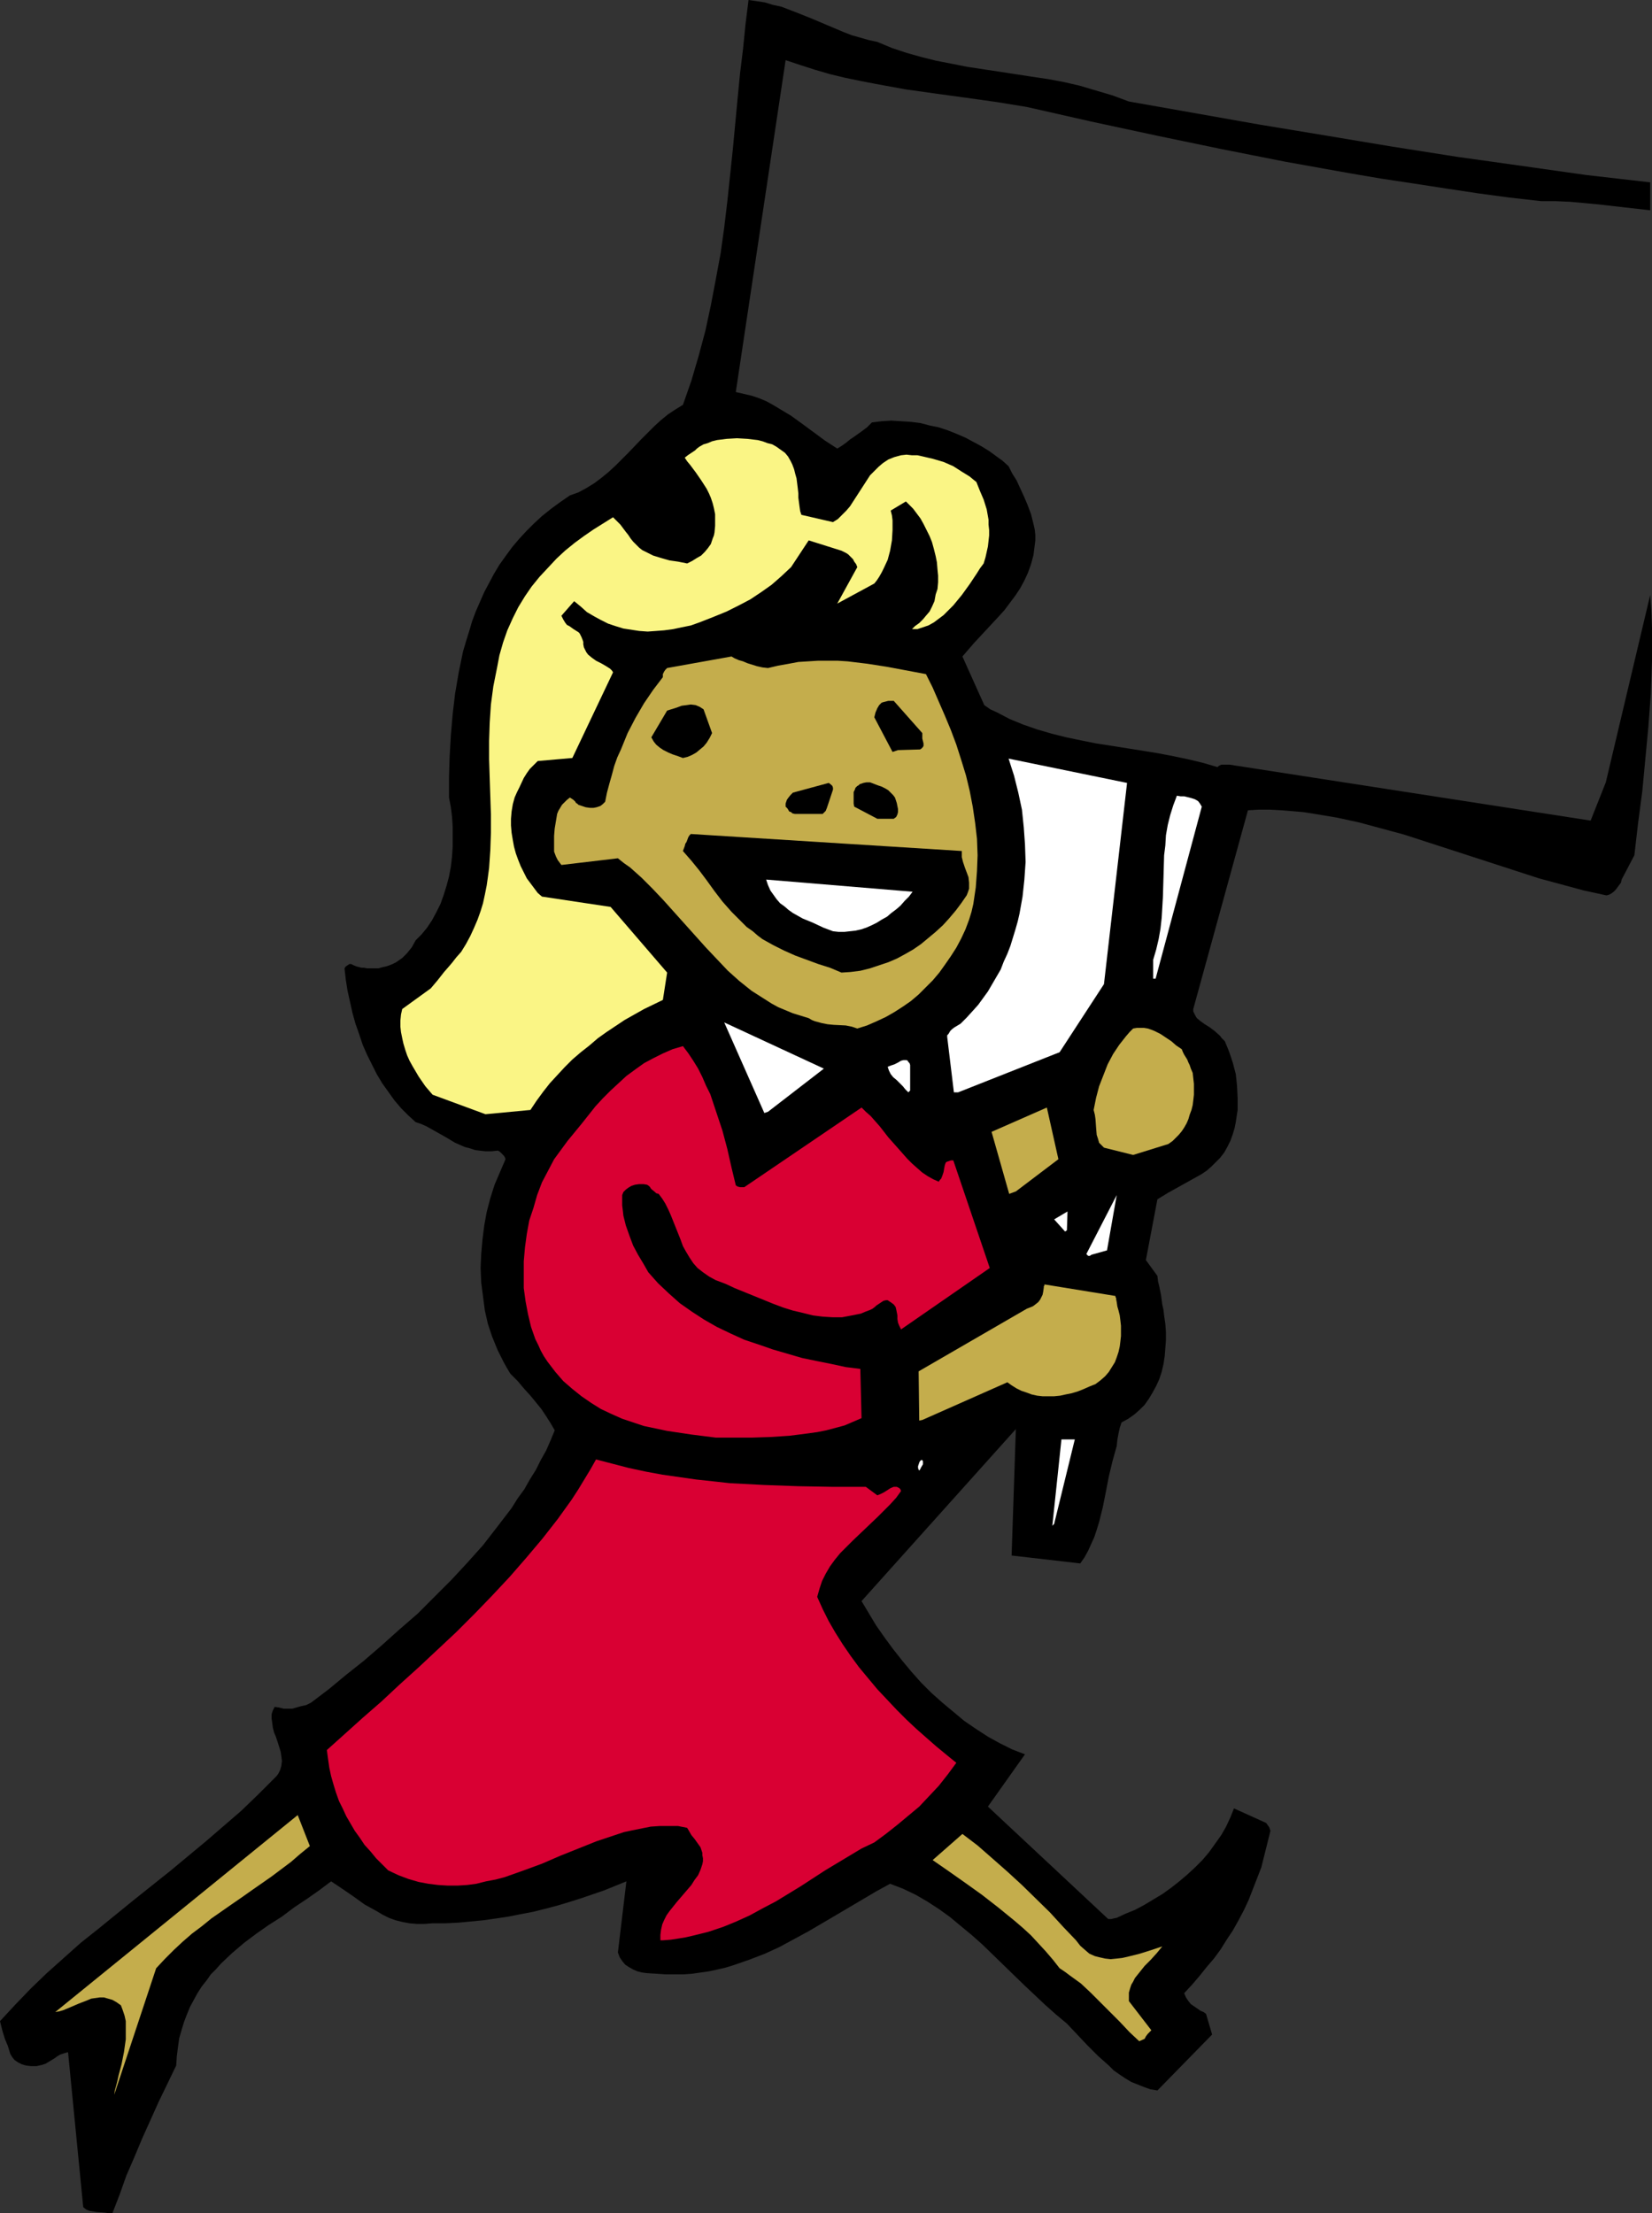 <?xml version="1.0" encoding="UTF-8" standalone="no"?>
<svg
   version="1.0"
   width="116.227mm"
   height="155.668mm"
   id="svg24"
   sodipodi:docname="Woman Holding Sign.wmf"
   xmlns:inkscape="http://www.inkscape.org/namespaces/inkscape"
   xmlns:sodipodi="http://sodipodi.sourceforge.net/DTD/sodipodi-0.dtd"
   xmlns="http://www.w3.org/2000/svg"
   xmlns:svg="http://www.w3.org/2000/svg">
  <rect width="100%" height="100%" fill="#333333" stroke="none"/>
  <sodipodi:namedview
     id="namedview24"
     pagecolor="#ffffff"
     bordercolor="#000000"
     borderopacity="0.25"
     inkscape:showpageshadow="2"
     inkscape:pageopacity="0.0"
     inkscape:pagecheckerboard="0"
     inkscape:deskcolor="#d1d1d1"
     inkscape:document-units="mm" />
  <defs
     id="defs1">
    <pattern
       id="WMFhbasepattern"
       patternUnits="userSpaceOnUse"
       width="6"
       height="6"
       x="0"
       y="0" />
  </defs>
  <path
     style="fill:#000000;fill-opacity:1;fill-rule:evenodd;stroke:none"
     d="m 29.889,588.353 1.939,-5.009 1.777,-5.009 2.1,-4.848 2.1,-5.009 4.362,-9.695 4.685,-9.695 0.162,-2.424 0.323,-2.585 0.323,-2.262 0.646,-2.262 0.646,-2.101 0.808,-2.101 0.808,-1.939 0.969,-1.778 0.969,-1.778 1.131,-1.778 1.292,-1.616 1.131,-1.616 1.454,-1.454 1.292,-1.454 2.908,-2.747 3.231,-2.747 3.231,-2.424 3.231,-2.262 3.554,-2.262 3.231,-2.424 3.393,-2.262 3.231,-2.262 3.231,-2.424 2.908,1.939 3.07,2.101 2.908,2.101 3.231,1.778 1.616,0.97 1.616,0.808 1.777,0.646 1.939,0.485 1.777,0.323 1.939,0.162 h 2.1 l 2.1,-0.162 h 3.393 l 3.393,-0.162 3.393,-0.323 3.393,-0.323 3.393,-0.485 3.231,-0.485 3.231,-0.646 3.393,-0.646 3.231,-0.808 3.07,-0.808 3.231,-0.97 3.07,-0.97 6.139,-2.101 5.978,-2.424 -2.262,18.906 0.485,1.293 0.646,0.97 0.808,0.97 0.969,0.646 1.131,0.646 1.131,0.485 1.292,0.323 1.292,0.162 2.585,0.162 2.423,0.162 h 2.262 2.423 l 2.262,-0.162 2.262,-0.323 2.262,-0.323 2.262,-0.485 2.1,-0.485 2.1,-0.646 4.201,-1.454 4.201,-1.616 3.877,-1.778 3.877,-2.101 3.877,-2.101 7.432,-4.363 7.109,-4.201 3.554,-2.101 3.554,-1.939 3.393,1.293 3.393,1.616 3.07,1.778 3.231,2.101 2.908,2.101 2.908,2.424 2.747,2.262 2.908,2.585 5.493,5.332 5.493,5.333 5.655,5.333 2.908,2.585 2.908,2.424 2.747,2.909 2.747,2.909 2.747,2.747 2.908,2.585 1.292,1.293 1.616,1.131 1.454,0.97 1.616,0.97 1.616,0.646 1.616,0.646 1.777,0.646 1.939,0.323 v 0 l 14.54,-14.866 -1.616,-5.494 -0.646,-0.485 -0.808,-0.323 -1.616,-1.131 -0.969,-0.646 -0.646,-0.808 -0.646,-0.97 -0.485,-1.131 2.1,-2.262 1.939,-2.262 1.939,-2.424 1.939,-2.262 1.777,-2.424 1.616,-2.585 1.616,-2.424 1.454,-2.585 1.454,-2.747 1.292,-2.747 1.131,-2.909 1.131,-2.909 1.131,-2.909 0.808,-3.232 0.808,-3.232 0.808,-3.232 -0.162,-0.485 -0.162,-0.485 -0.808,-1.131 -8.563,-3.878 -0.969,2.424 -1.131,2.424 -1.292,2.262 -1.616,2.262 -1.616,2.262 -1.777,2.101 -1.939,1.939 -2.1,1.939 -2.1,1.778 -2.262,1.778 -2.262,1.616 -2.423,1.454 -2.423,1.454 -2.423,1.293 -2.423,0.97 -2.423,1.131 -0.808,0.162 -0.646,0.162 h -0.485 -0.323 l -31.989,-29.894 9.855,-13.897 -3.393,-1.293 -3.231,-1.616 -3.231,-1.778 -3.231,-2.101 -3.07,-2.101 -2.908,-2.424 -2.908,-2.424 -2.908,-2.585 -2.747,-2.747 -2.585,-2.909 -2.423,-2.909 -2.423,-3.07 -2.262,-3.07 -2.262,-3.232 -1.939,-3.232 -1.939,-3.232 41.036,-45.73 -1.131,33.611 18.256,2.101 1.131,-1.616 0.969,-1.778 0.808,-1.778 0.808,-1.778 0.646,-1.939 0.646,-2.101 0.969,-3.878 0.808,-4.04 0.808,-4.201 0.969,-4.04 1.131,-4.04 0.162,-1.616 0.323,-1.778 0.323,-1.454 0.485,-1.454 1.777,-0.97 1.616,-1.131 1.454,-1.293 1.292,-1.293 1.131,-1.616 0.969,-1.616 0.969,-1.778 0.808,-1.778 0.646,-1.939 0.485,-2.101 0.323,-2.101 0.162,-2.101 0.162,-2.101 v -2.262 l -0.162,-2.101 -0.323,-2.262 -0.162,-1.454 -0.323,-1.454 -0.323,-2.424 -0.485,-2.424 -0.323,-1.293 -0.162,-1.454 -3.07,-4.201 3.07,-16.159 2.908,-1.778 5.816,-3.232 2.908,-1.616 1.454,-0.97 1.292,-1.131 1.131,-1.131 1.131,-1.131 1.131,-1.454 0.808,-1.454 0.808,-1.616 0.646,-1.778 0.485,-1.616 0.323,-1.616 0.485,-3.232 v -3.232 l -0.162,-3.232 -0.323,-3.07 -0.808,-3.07 -0.969,-2.909 -1.131,-2.747 -0.808,-0.808 -0.485,-0.646 -1.454,-1.293 -1.292,-0.97 -1.292,-0.808 -1.131,-0.808 -0.969,-0.808 -0.323,-0.485 -0.323,-0.646 -0.323,-0.646 v -0.646 l 14.54,-52.84 2.908,-0.162 h 2.908 l 3.07,0.162 5.816,0.485 3.07,0.485 5.816,0.97 5.978,1.293 5.978,1.616 5.978,1.616 5.978,1.939 11.956,3.878 11.956,3.878 5.978,1.939 5.978,1.616 5.978,1.616 5.978,1.293 0.646,-0.162 0.646,-0.323 0.646,-0.485 0.485,-0.485 0.485,-0.646 0.485,-0.646 0.485,-0.646 0.162,-0.808 3.393,-6.464 0.969,-8.403 1.131,-8.564 0.808,-8.564 0.808,-8.564 0.646,-8.726 0.323,-8.726 v -4.363 -4.525 l -0.162,-4.363 -0.323,-4.363 -11.794,49.77 -4.039,10.18 -95.967,-14.866 h -0.808 -1.454 l -0.323,0.162 -0.323,0.162 -0.323,0.323 -3.877,-1.131 -4.039,-0.97 -3.877,-0.808 -4.201,-0.808 -8.078,-1.293 -8.24,-1.293 -4.039,-0.808 -3.877,-0.808 -3.877,-0.97 -3.877,-1.131 -3.716,-1.293 -3.554,-1.454 -3.393,-1.778 -1.777,-0.808 -1.616,-1.131 v 0 l -5.816,-12.927 3.07,-3.555 6.462,-6.948 1.616,-1.778 1.454,-1.939 1.454,-1.939 1.292,-1.939 1.131,-2.101 0.969,-2.101 0.808,-2.262 0.646,-2.424 0.323,-2.585 0.162,-1.293 v -1.454 l -0.162,-1.454 -0.323,-1.454 -0.646,-2.585 -0.969,-2.585 -0.969,-2.262 -0.969,-2.101 -0.969,-2.101 -1.131,-1.778 -0.969,-1.939 -1.616,-1.454 -1.777,-1.293 -1.777,-1.293 -2.1,-1.293 -2.1,-1.131 -2.1,-1.131 -2.262,-0.97 -2.423,-0.97 -2.423,-0.808 -2.423,-0.485 -2.423,-0.646 -2.585,-0.323 -2.585,-0.162 -2.585,-0.162 -2.585,0.162 -2.585,0.323 -1.292,1.293 -1.292,0.97 -1.131,0.808 -1.131,0.808 -0.969,0.646 -0.969,0.808 -1.131,0.808 -1.292,0.808 -3.231,-2.101 -3.07,-2.262 -3.07,-2.262 -2.908,-2.101 -3.231,-1.939 -1.616,-0.97 -1.777,-0.97 -1.939,-0.808 -1.939,-0.646 -2.1,-0.485 -2.1,-0.485 13.248,-88.229 3.877,1.293 4.039,1.293 3.877,1.131 4.039,0.97 3.877,0.808 4.201,0.808 7.916,1.454 8.078,1.131 8.24,1.131 8.078,1.131 7.916,1.293 17.125,3.878 17.287,3.717 17.125,3.555 17.125,3.393 17.125,3.07 8.563,1.454 8.563,1.293 8.401,1.293 8.563,1.293 8.401,1.131 8.563,0.97 h 3.877 l 3.716,0.162 3.554,0.323 3.554,0.323 7.109,0.808 7.109,0.808 v -7.433 l -16.964,-1.939 -17.125,-2.424 -17.287,-2.424 -17.449,-2.747 -17.449,-2.909 -17.61,-2.909 -34.736,-6.14 -4.362,-1.616 -4.362,-1.293 -4.362,-1.293 -4.201,-0.97 -4.362,-0.808 -4.362,-0.646 -8.401,-1.293 -8.563,-1.293 -4.039,-0.808 -4.201,-0.808 -3.877,-0.97 -4.039,-1.131 -3.877,-1.293 -3.877,-1.616 -2.262,-0.485 -2.262,-0.646 L 226.508,9.372 224.408,8.564 220.207,6.787 216.007,5.009 211.968,3.393 207.767,1.778 205.505,1.293 203.405,0.646 201.305,0.323 199.043,0 l -0.808,6.464 -0.646,6.464 -0.808,6.625 -0.646,6.625 -1.292,13.735 -1.454,13.735 -0.808,6.787 -0.969,6.948 -1.292,6.948 -1.292,6.787 -1.454,6.787 -1.777,6.625 -1.939,6.625 -1.131,3.232 -1.131,3.232 -2.1,1.293 -1.939,1.293 -1.777,1.454 -1.777,1.616 -3.554,3.555 -3.393,3.555 -3.393,3.393 -1.939,1.778 -1.777,1.454 -1.939,1.454 -2.1,1.293 -2.1,1.131 -2.262,0.808 -2.585,1.778 -2.423,1.778 -2.423,1.939 -2.1,1.939 -2.1,2.101 -1.939,2.101 -1.777,2.101 -1.777,2.424 -1.616,2.262 -1.454,2.424 -1.292,2.424 -1.292,2.424 -1.131,2.585 -1.131,2.585 -0.969,2.585 -0.808,2.747 -0.808,2.585 -0.808,2.747 -1.131,5.494 -0.969,5.656 -0.646,5.494 -0.485,5.656 -0.323,5.656 -0.162,5.494 v 5.333 l 0.485,2.585 0.323,2.585 0.162,2.585 v 2.585 2.747 l -0.162,2.585 -0.323,2.747 -0.485,2.585 -0.646,2.424 -0.808,2.585 -0.808,2.262 -1.131,2.262 -1.131,2.101 -1.292,1.939 -1.454,1.778 -1.616,1.616 -0.969,1.778 -1.292,1.616 -1.292,1.293 -1.616,1.131 -0.969,0.485 -0.808,0.323 -0.969,0.323 -0.808,0.162 -1.131,0.323 h -0.969 -0.969 -1.131 l -0.808,-0.162 h -0.646 l -0.646,-0.162 -0.646,-0.162 -0.808,-0.323 -0.646,-0.323 h -0.485 l -0.485,0.323 -0.485,0.323 -0.323,0.485 0.323,2.909 0.485,3.07 0.646,2.909 0.646,2.909 0.808,2.909 0.969,2.747 0.969,2.909 1.131,2.585 1.292,2.585 1.292,2.585 1.454,2.424 1.616,2.262 1.616,2.262 1.777,2.101 1.939,1.939 1.939,1.778 1.454,0.485 1.454,0.646 2.585,1.454 2.585,1.454 2.423,1.454 2.585,1.131 1.292,0.323 1.454,0.485 1.292,0.162 1.454,0.162 h 1.616 l 1.454,-0.162 h 0.323 l 0.485,0.323 0.323,0.323 0.323,0.323 0.323,0.323 0.323,0.485 0.162,0.485 -1.454,3.393 -1.454,3.393 -1.131,3.555 -0.969,3.717 -0.646,3.555 -0.485,3.878 -0.323,3.717 -0.162,3.717 0.162,3.878 0.485,3.717 0.485,3.717 0.808,3.555 1.131,3.393 1.454,3.555 1.616,3.232 0.808,1.454 0.969,1.616 1.939,1.939 1.777,2.101 1.616,1.778 1.454,1.778 1.454,1.778 1.292,1.939 1.131,1.778 1.131,1.939 -1.131,2.747 -1.131,2.585 -1.454,2.585 -1.292,2.585 -1.616,2.585 -1.454,2.585 -1.777,2.424 -1.616,2.585 -3.716,4.848 -3.877,5.009 -4.201,4.686 -4.201,4.525 -4.524,4.525 -4.524,4.525 -4.847,4.201 -4.685,4.201 -4.685,4.04 -4.685,3.717 -4.685,3.878 -4.685,3.555 -1.292,0.646 -1.454,0.323 -1.131,0.323 -1.131,0.323 h -1.131 -1.131 l -1.292,-0.323 -1.131,-0.162 -0.485,0.97 -0.323,0.97 v 1.131 l 0.162,1.131 0.162,1.293 0.323,1.293 0.485,1.131 0.485,1.454 0.808,2.585 0.162,1.131 0.162,1.293 -0.162,1.293 -0.323,1.131 -0.485,0.97 -0.485,0.646 -0.485,0.485 -4.362,4.363 -4.524,4.363 -4.685,4.04 -4.685,4.04 -9.532,7.918 -9.532,7.595 -9.532,7.756 -4.685,3.717 -4.524,4.04 -4.524,4.04 -4.201,4.04 -4.201,4.363 L 0,537.29 l 0.323,1.293 0.323,1.293 0.646,2.101 0.808,1.939 0.646,2.101 0.485,0.808 0.646,0.808 0.969,0.646 0.969,0.485 1.131,0.323 1.292,0.162 h 1.454 l 1.454,-0.323 0.969,-0.323 0.808,-0.485 1.616,-0.97 0.646,-0.485 0.808,-0.485 0.969,-0.323 1.131,-0.323 4.039,41.206 0.808,0.646 0.808,0.323 0.969,0.162 0.969,0.162 2.262,0.162 0.969,0.162 z"
     id="path1" />
  <path
     style="fill:#c4ad4c;fill-opacity:1;fill-rule:evenodd;stroke:none"
     d="m 30.373,556.843 11.148,-33.611 2.262,-2.424 2.423,-2.424 2.423,-2.262 2.423,-2.101 2.585,-1.939 2.585,-2.101 5.332,-3.717 2.585,-1.778 2.747,-1.939 5.332,-3.717 5.17,-3.878 2.423,-2.101 2.585,-2.101 -3.231,-8.241 -64.463,52.356 0.969,-0.162 1.131,-0.323 1.939,-0.808 2.262,-0.97 2.1,-0.808 1.131,-0.485 1.131,-0.162 1.131,-0.162 h 1.131 l 1.131,0.323 1.131,0.323 1.131,0.646 1.131,0.808 0.485,1.293 0.485,1.454 0.323,1.454 v 1.616 1.616 1.616 l -0.485,3.393 -0.646,3.232 -0.808,3.07 -0.323,1.454 -0.323,1.293 -0.323,1.131 z"
     id="path2" />
  <path
     style="fill:#c4ad4c;fill-opacity:1;fill-rule:evenodd;stroke:none"
     d="m 304.381,541.977 0.323,-0.646 0.485,-0.646 0.969,-0.97 -5.978,-7.756 v -1.131 -1.131 l 0.323,-1.131 0.323,-0.97 0.485,-0.808 0.485,-0.97 1.292,-1.616 1.292,-1.616 1.616,-1.616 1.616,-1.778 1.454,-1.778 -2.908,0.97 -3.07,0.97 -3.231,0.808 -1.454,0.323 -1.454,0.162 -1.616,0.162 -1.454,-0.162 -1.454,-0.323 -1.292,-0.323 -1.454,-0.646 -1.131,-0.97 -1.292,-1.131 -1.131,-1.454 -3.393,-3.555 -3.554,-3.878 -7.432,-7.272 -3.877,-3.555 -4.039,-3.555 -3.877,-3.393 -4.039,-3.07 -7.916,6.948 4.201,2.909 4.362,3.07 4.524,3.232 4.362,3.393 4.362,3.555 2.262,1.939 2.1,1.939 1.939,2.101 1.939,2.101 1.939,2.262 1.777,2.262 1.454,0.97 1.292,0.97 2.908,2.101 2.585,2.424 2.585,2.585 5.17,5.171 2.585,2.747 2.585,2.424 z"
     id="path3" />
  <path
     style="fill:#d90033;fill-opacity:1;fill-rule:evenodd;stroke:none"
     d="m 176.263,515.799 2.1,-0.162 2.1,-0.323 1.939,-0.323 2.1,-0.485 3.877,-0.97 3.877,-1.293 3.554,-1.454 3.554,-1.616 3.554,-1.939 3.393,-1.778 6.624,-4.04 6.462,-4.201 6.462,-3.878 3.231,-1.939 3.393,-1.616 3.07,-2.262 3.07,-2.424 2.908,-2.424 2.908,-2.424 2.585,-2.747 2.585,-2.747 2.423,-3.07 2.262,-3.07 -2.585,-2.101 -2.747,-2.262 -2.585,-2.262 -2.747,-2.424 -2.585,-2.424 -2.585,-2.585 -2.585,-2.747 -2.585,-2.747 -2.423,-2.909 -2.423,-2.909 -2.262,-3.07 -2.1,-3.07 -1.939,-3.07 -1.777,-3.07 -1.616,-3.232 -1.454,-3.232 0.646,-2.262 0.646,-1.939 0.969,-1.939 1.131,-1.939 1.292,-1.778 1.454,-1.778 1.616,-1.616 1.616,-1.616 3.393,-3.232 3.393,-3.232 3.231,-3.232 1.616,-1.778 1.292,-1.778 -0.162,-0.485 -0.323,-0.323 -0.323,-0.162 -0.323,-0.162 h -0.323 -0.485 l -0.808,0.323 -1.777,1.131 -0.969,0.485 -0.808,0.323 -3.07,-2.262 h -9.047 l -8.886,-0.162 -9.047,-0.323 -9.209,-0.485 -4.362,-0.485 -4.524,-0.485 -4.524,-0.646 -4.524,-0.646 -4.362,-0.808 -4.524,-0.97 -4.362,-1.131 -4.362,-1.131 -1.454,2.585 -3.231,5.333 -1.777,2.747 -3.716,5.171 -4.039,5.171 -4.362,5.171 -4.362,5.009 -4.685,5.009 -4.685,4.848 -4.847,4.848 -5.008,4.686 -5.008,4.686 -5.008,4.525 -4.847,4.525 -5.008,4.363 -4.847,4.363 -4.685,4.201 0.323,2.424 0.323,2.262 0.485,2.262 0.646,2.262 0.646,2.101 0.808,2.262 0.969,1.939 0.969,2.101 1.131,1.939 1.131,1.939 1.292,1.778 1.292,1.939 1.616,1.778 1.454,1.778 1.616,1.616 1.616,1.616 2.747,1.293 2.585,0.97 2.747,0.808 2.585,0.485 2.585,0.323 2.585,0.162 h 2.585 l 2.585,-0.162 2.423,-0.323 2.585,-0.646 2.585,-0.485 2.423,-0.646 5.008,-1.778 4.847,-1.778 4.847,-2.101 4.847,-1.939 4.847,-1.939 4.847,-1.616 2.423,-0.808 2.262,-0.485 2.423,-0.485 2.423,-0.485 2.423,-0.162 h 2.423 2.423 l 2.423,0.485 0.485,0.808 0.646,1.131 0.808,0.97 0.808,1.131 0.808,1.131 0.485,1.454 v 0.646 l 0.162,0.808 v 0.808 l -0.162,0.808 -0.485,1.454 -0.646,1.454 -0.969,1.293 -0.808,1.293 -1.939,2.262 -1.939,2.262 -1.939,2.424 -0.808,1.131 -0.646,1.293 -0.485,1.131 -0.323,1.454 -0.162,1.293 v 1.454 z"
     id="path4" />
  <path
     style="fill:#ffffff;fill-opacity:1;fill-rule:evenodd;stroke:none"
     d="m 280.308,405.109 5.493,-22.461 h -3.554 l -2.423,22.946 z"
     id="path5" />
  <path
     style="fill:#ffffff;fill-opacity:1;fill-rule:evenodd;stroke:none"
     d="m 244.442,390.889 0.162,-0.162 0.162,-0.323 0.162,-0.323 0.485,-0.808 v -0.323 -0.485 l -0.162,-0.323 h -0.323 l -0.323,0.323 -0.162,0.323 -0.162,0.485 -0.162,0.485 v 0.485 l 0.162,0.485 z"
     id="path6" />
  <path
     style="fill:#d90033;fill-opacity:1;fill-rule:evenodd;stroke:none"
     d="m 190.319,382.163 h 9.694 l 4.847,-0.162 5.008,-0.323 2.585,-0.323 2.423,-0.323 2.423,-0.323 2.423,-0.485 2.423,-0.646 2.423,-0.646 2.262,-0.97 2.262,-0.97 -0.323,-13.089 -3.877,-0.485 -3.716,-0.808 -4.039,-0.808 -3.877,-0.808 -3.877,-1.131 -3.877,-1.131 -3.716,-1.293 -3.877,-1.293 -3.554,-1.616 -3.716,-1.778 -3.393,-1.939 -3.231,-2.101 -3.231,-2.262 -2.908,-2.585 -2.908,-2.747 -1.292,-1.454 -1.292,-1.454 -1.292,-2.262 -1.454,-2.424 -1.292,-2.424 -0.969,-2.585 -0.969,-2.747 -0.646,-2.585 -0.162,-1.454 -0.162,-1.293 v -1.454 -1.293 l 0.323,-0.808 0.646,-0.646 0.646,-0.485 0.808,-0.485 0.969,-0.323 1.131,-0.162 h 1.131 l 0.969,0.162 0.485,0.323 0.323,0.323 0.162,0.323 0.323,0.323 0.808,0.646 0.323,0.323 0.646,0.162 0.969,1.293 0.808,1.293 0.808,1.616 0.646,1.454 1.292,3.232 1.292,3.232 0.646,1.778 0.808,1.454 0.969,1.616 0.969,1.454 1.131,1.293 1.454,1.131 1.616,1.131 1.777,0.97 2.585,0.97 2.423,1.131 5.17,2.101 5.17,2.101 2.585,0.97 2.585,0.808 2.747,0.646 2.585,0.646 2.585,0.323 2.585,0.162 h 2.585 l 2.585,-0.485 2.423,-0.485 1.131,-0.485 1.292,-0.485 0.646,-0.323 0.646,-0.485 0.323,-0.323 0.485,-0.323 0.969,-0.646 0.485,-0.323 0.646,-0.162 h 0.485 l 0.485,0.323 0.485,0.323 0.646,0.485 0.485,0.646 0.162,0.646 0.162,0.808 0.162,0.808 v 0.97 l 0.162,0.97 0.323,0.808 0.485,0.97 23.588,-16.321 -9.694,-28.602 h -0.646 l -0.485,0.162 -0.485,0.162 -0.323,0.162 -0.162,0.323 -0.162,0.485 -0.162,0.808 -0.162,0.97 -0.323,0.97 -0.323,0.808 -0.323,0.323 -0.323,0.485 -1.454,-0.646 -1.454,-0.808 -1.454,-0.97 -1.292,-1.131 -1.454,-1.293 -1.292,-1.293 -2.423,-2.747 -2.585,-2.909 -2.262,-2.909 -2.423,-2.747 -1.292,-1.131 -1.131,-1.131 -31.181,21.168 h -0.485 -0.646 l -0.646,-0.162 -0.485,-0.323 -1.131,-4.686 -1.131,-5.009 -1.292,-4.848 -1.616,-4.848 -0.808,-2.424 -0.808,-2.424 -1.131,-2.262 -0.969,-2.262 -1.131,-2.262 -1.292,-2.101 -1.292,-1.939 -1.454,-1.939 -2.747,0.808 -2.585,1.131 -2.585,1.293 -2.423,1.293 -2.262,1.616 -2.423,1.778 -2.1,1.939 -2.1,1.939 -2.1,2.101 -1.939,2.101 -3.716,4.686 -3.716,4.525 -3.554,4.848 -1.616,3.07 -1.616,3.07 -1.292,3.393 -0.969,3.393 -1.131,3.393 -0.646,3.555 -0.485,3.555 -0.323,3.717 v 3.555 3.555 l 0.485,3.555 0.646,3.393 0.808,3.393 1.131,3.232 0.808,1.616 0.646,1.454 0.808,1.454 0.969,1.454 2.1,2.747 2.1,2.424 2.423,2.101 2.423,1.939 2.585,1.778 2.585,1.616 2.747,1.293 2.908,1.293 2.908,0.97 2.908,0.97 3.07,0.646 3.07,0.646 3.231,0.485 3.231,0.485 z"
     id="path7" />
  <path
     style="fill:#c4ad4c;fill-opacity:1;fill-rule:evenodd;stroke:none"
     d="m 245.249,377.477 22.619,-10.019 1.131,0.808 1.292,0.808 1.292,0.646 1.454,0.485 1.292,0.485 1.454,0.323 1.454,0.162 h 1.454 1.616 l 1.616,-0.162 1.454,-0.323 1.616,-0.323 1.616,-0.485 1.616,-0.646 1.454,-0.646 1.616,-0.646 1.292,-0.97 1.292,-1.131 0.969,-1.131 0.808,-1.293 0.808,-1.293 0.485,-1.293 0.485,-1.454 0.323,-1.454 0.162,-1.293 0.162,-1.454 v -1.454 -1.293 l -0.162,-1.454 -0.162,-1.293 -0.323,-1.293 -0.323,-1.131 -0.162,-1.131 -0.162,-0.808 v -0.323 l -0.162,-0.162 v -0.162 -0.162 l -18.903,-3.07 v 0.162 0.162 l -0.162,0.162 v 0.323 l -0.162,1.131 -0.162,0.808 -0.323,0.646 -0.323,0.646 -0.485,0.646 -0.808,0.646 -0.646,0.485 -0.808,0.323 -0.808,0.323 -28.758,16.644 0.162,13.089 z"
     id="path8" />
  <path
     style="fill:#ffffff;fill-opacity:1;fill-rule:evenodd;stroke:none"
     d="m 290.325,333.524 4.039,-1.131 2.585,-14.705 -8.078,15.674 0.162,0.162 0.323,0.323 h 0.485 l 0.162,-0.162 z"
     id="path9" />
  <path
     style="fill:#ffffff;fill-opacity:1;fill-rule:evenodd;stroke:none"
     d="m 283.701,327.06 0.162,-5.009 -3.554,2.101 2.908,3.232 z"
     id="path10" />
  <path
     style="fill:#c4ad4c;fill-opacity:1;fill-rule:evenodd;stroke:none"
     d="m 270.13,316.719 11.309,-8.564 -3.07,-13.735 -14.702,6.464 4.685,16.482 z"
     id="path11" />
  <path
     style="fill:#c4ad4c;fill-opacity:1;fill-rule:evenodd;stroke:none"
     d="m 301.311,307.023 9.371,-2.909 1.131,-0.808 0.808,-0.808 0.808,-0.808 0.808,-0.97 0.646,-0.97 0.646,-1.131 0.485,-1.131 0.323,-1.131 0.485,-1.293 0.323,-1.293 0.162,-1.293 0.162,-1.454 v -1.293 -1.616 l -0.162,-1.454 -0.162,-1.454 -0.485,-1.131 -0.323,-0.97 -0.323,-0.646 -0.323,-0.808 -0.808,-1.293 -0.323,-0.646 -0.323,-0.808 -1.454,-0.97 -1.292,-1.131 -1.454,-0.97 -1.454,-0.97 -1.616,-0.808 -0.808,-0.323 -0.969,-0.323 -0.969,-0.162 h -0.969 -0.969 l -0.969,0.162 -0.969,0.97 -0.969,1.131 -1.777,2.262 -1.616,2.424 -1.454,2.747 -1.131,2.909 -1.131,2.909 -0.808,3.07 -0.646,3.232 0.323,1.293 0.162,1.131 0.162,2.262 0.162,1.939 0.323,0.97 0.323,1.131 0.162,0.162 0.323,0.323 0.485,0.485 0.323,0.323 z"
     id="path12" />
  <path
     style="fill:#faf585;fill-opacity:1;fill-rule:evenodd;stroke:none"
     d="m 129.087,296.197 11.956,-1.131 1.616,-2.424 1.777,-2.424 1.777,-2.262 1.939,-2.101 1.939,-2.101 2.1,-2.101 2.262,-1.939 2.262,-1.778 2.262,-1.939 2.262,-1.616 4.847,-3.232 5.17,-2.909 5.008,-2.424 1.131,-7.272 -15.025,-17.452 -18.256,-2.747 -1.131,-0.97 -0.969,-1.293 -0.969,-1.293 -0.969,-1.293 -0.808,-1.616 -0.808,-1.616 -0.646,-1.616 -0.646,-1.778 -0.485,-1.778 -0.323,-1.778 -0.323,-1.939 -0.162,-1.939 v -1.778 l 0.162,-1.939 0.323,-1.939 0.485,-1.778 0.646,-1.454 0.646,-1.293 1.131,-2.424 0.808,-1.293 0.808,-1.131 0.969,-0.97 1.131,-1.131 9.209,-0.808 10.825,-22.784 -0.323,-0.485 -0.485,-0.485 -1.292,-0.808 -1.131,-0.646 -1.292,-0.646 -1.131,-0.808 -0.969,-0.808 -0.485,-0.646 -0.323,-0.646 -0.323,-0.646 -0.162,-0.808 v -0.646 l -0.162,-0.485 -0.323,-0.808 -0.323,-0.646 -0.162,-0.323 -0.323,-0.323 -1.292,-0.808 -1.131,-0.808 -0.646,-0.323 -0.485,-0.646 -0.485,-0.808 -0.485,-0.97 3.393,-3.878 1.777,1.454 1.616,1.454 1.939,1.131 1.777,0.97 1.939,0.97 1.939,0.646 2.1,0.646 2.1,0.323 2.1,0.323 2.262,0.162 2.262,-0.162 2.1,-0.162 2.423,-0.323 2.262,-0.485 2.423,-0.485 2.262,-0.808 3.716,-1.454 3.554,-1.454 3.231,-1.616 3.07,-1.616 2.908,-1.939 2.747,-1.939 2.585,-2.262 2.585,-2.424 4.685,-7.11 8.724,2.747 0.646,0.323 0.646,0.323 0.485,0.323 0.646,0.646 0.646,0.646 0.323,0.646 0.485,0.646 0.323,0.808 -5.332,9.695 9.855,-5.333 0.646,-0.808 0.646,-0.97 0.646,-1.131 0.485,-0.97 1.131,-2.424 0.646,-2.424 0.485,-2.747 0.162,-2.747 v -1.293 -1.293 l -0.162,-1.293 -0.323,-1.293 4.039,-2.424 0.969,0.97 0.969,0.97 0.969,1.293 0.969,1.293 0.808,1.454 0.808,1.616 0.808,1.616 0.646,1.616 0.485,1.778 0.485,1.939 0.323,1.616 0.162,1.939 0.162,1.616 v 1.778 l -0.162,1.778 -0.485,1.454 -0.323,1.778 -0.646,1.454 -0.646,1.293 -0.969,1.131 -0.808,0.97 -0.969,0.97 -1.131,0.808 -0.808,0.808 h 1.454 l 1.454,-0.485 1.454,-0.485 1.454,-0.808 1.292,-0.97 1.292,-0.97 1.292,-1.293 1.292,-1.293 2.262,-2.747 2.1,-2.909 1.939,-2.909 0.808,-1.293 0.969,-1.293 0.485,-1.616 0.323,-1.454 0.323,-1.454 0.162,-1.454 0.162,-1.454 v -1.454 l -0.162,-1.454 v -1.293 l -0.485,-2.747 -0.808,-2.585 -0.969,-2.262 -0.969,-2.424 -0.808,-0.646 -0.969,-0.808 -2.1,-1.293 -2.262,-1.454 -2.585,-1.131 -2.747,-0.808 -2.747,-0.646 -1.454,-0.323 h -1.454 l -1.454,-0.162 -1.454,0.162 -1.777,0.485 -1.616,0.646 -1.454,0.97 -1.131,0.97 -1.131,1.131 -1.131,1.131 -1.777,2.747 -1.777,2.747 -1.777,2.747 -0.969,1.131 -1.131,1.131 -1.131,1.131 -1.292,0.808 -8.401,-1.939 -0.323,-0.97 -0.162,-1.131 -0.323,-2.424 v -1.131 l -0.162,-1.454 -0.323,-2.585 -0.323,-1.131 -0.323,-1.293 -0.485,-1.293 -0.485,-0.97 -0.646,-1.131 -0.808,-0.97 -1.131,-0.808 -1.131,-0.808 -1.131,-0.646 -1.292,-0.323 -1.292,-0.485 -1.292,-0.323 -2.747,-0.323 -2.747,-0.162 -2.747,0.162 -1.292,0.162 -1.292,0.162 -1.292,0.323 -1.131,0.485 -1.131,0.323 -1.131,0.646 -0.646,0.485 -0.485,0.485 -0.969,0.646 -0.969,0.646 -0.808,0.646 0.646,0.97 0.808,0.97 1.454,1.939 1.454,2.101 1.454,2.262 0.646,1.293 0.485,1.131 0.485,1.454 0.323,1.293 0.323,1.616 v 1.454 1.616 l -0.162,1.778 -0.162,0.808 -0.323,0.808 -0.485,1.454 -0.808,1.131 -0.808,0.97 -0.969,0.97 -1.131,0.646 -1.292,0.808 -1.292,0.646 -2.423,-0.485 -2.262,-0.323 -2.262,-0.646 -2.1,-0.646 -1.939,-0.97 -0.969,-0.485 -0.808,-0.646 -0.808,-0.808 -0.808,-0.808 -0.646,-0.808 -0.646,-0.97 -0.646,-0.808 -0.485,-0.646 -0.969,-1.293 -0.969,-0.97 -0.969,-0.97 -2.585,1.616 -2.585,1.616 -2.585,1.778 -2.423,1.778 -2.585,2.101 -2.262,2.101 -2.262,2.424 -2.262,2.424 -2.1,2.585 -1.777,2.585 -1.777,2.909 -1.454,2.909 -1.454,3.232 -1.131,3.232 -0.969,3.393 -0.646,3.393 -0.485,2.424 -0.485,2.424 -0.646,4.848 -0.323,4.848 -0.162,4.848 v 4.848 l 0.162,5.009 0.323,9.695 v 4.848 l -0.162,4.686 -0.323,4.686 -0.323,2.424 -0.323,2.262 -0.485,2.424 -0.485,2.262 -0.646,2.101 -0.808,2.262 -0.969,2.262 -0.969,2.101 -1.131,2.101 -1.292,2.101 -1.292,1.454 -1.131,1.454 -0.969,1.131 -1.131,1.293 -1.777,2.262 -1.777,2.101 -7.593,5.494 -0.323,1.454 -0.162,1.616 v 1.616 l 0.162,1.454 0.323,1.616 0.323,1.454 0.485,1.616 0.485,1.454 0.646,1.454 0.808,1.454 1.616,2.747 1.777,2.585 1.939,2.262 z"
     id="path13" />
  <path
     style="fill:#ffffff;fill-opacity:1;fill-rule:evenodd;stroke:none"
     d="m 204.213,295.55 14.864,-11.473 -26.496,-12.281 10.663,24.077 z"
     id="path14" />
  <path
     style="fill:#ffffff;fill-opacity:1;fill-rule:evenodd;stroke:none"
     d="m 242.018,289.894 v -6.787 l -0.162,-0.485 -0.323,-0.323 -0.162,-0.323 -0.323,-0.162 h -0.485 -0.323 l -0.646,0.162 -0.808,0.485 -0.969,0.485 -0.969,0.323 -0.808,0.323 0.323,0.97 0.485,0.97 0.646,0.808 0.969,0.808 1.616,1.616 0.646,0.808 0.808,0.808 z"
     id="path15" />
  <path
     style="fill:#ffffff;fill-opacity:1;fill-rule:evenodd;stroke:none"
     d="m 254.781,290.379 26.981,-10.665 11.794,-18.098 6.139,-53.487 -31.504,-6.464 1.454,4.525 1.131,4.525 0.969,4.525 0.485,4.686 0.323,4.525 0.162,4.686 -0.323,4.686 -0.485,4.525 -0.808,4.525 -0.485,2.101 -0.646,2.262 -0.646,2.101 -0.646,2.101 -0.808,2.101 -0.969,2.101 -0.808,2.101 -1.131,1.939 -2.262,3.878 -1.292,1.778 -1.292,1.778 -1.454,1.616 -1.616,1.778 -0.808,0.808 -0.808,0.808 -0.808,0.485 -0.808,0.485 -0.646,0.485 -0.485,0.485 -0.485,0.808 -0.323,0.323 v 0.485 l 1.777,14.705 z"
     id="path16" />
  <path
     style="fill:#c4ad4c;fill-opacity:1;fill-rule:evenodd;stroke:none"
     d="m 227.962,273.412 2.585,-0.808 2.585,-1.131 2.423,-1.131 2.262,-1.293 2.262,-1.454 2.1,-1.454 2.1,-1.778 1.939,-1.939 1.777,-1.778 1.777,-2.101 1.616,-2.262 1.454,-2.101 1.454,-2.262 1.292,-2.424 1.131,-2.424 0.969,-2.585 0.646,-2.101 0.485,-2.101 0.646,-4.363 0.323,-4.363 0.162,-4.201 -0.162,-4.363 -0.485,-4.201 -0.646,-4.363 -0.808,-4.201 -0.969,-4.04 -1.292,-4.201 -1.292,-4.04 -1.454,-3.878 -1.616,-3.878 -1.616,-3.717 -1.616,-3.717 -1.777,-3.555 -10.34,-1.939 -5.17,-0.808 -5.332,-0.646 -2.585,-0.162 h -2.585 -2.747 l -2.585,0.162 -2.585,0.162 -2.585,0.485 -2.747,0.485 -2.747,0.646 -1.454,-0.162 -1.454,-0.323 -2.585,-0.808 -1.131,-0.485 -1.131,-0.323 -1.131,-0.485 -0.808,-0.485 -17.125,3.07 -0.485,0.485 -0.323,0.485 -0.323,0.646 v 0.808 l -2.585,3.393 -2.423,3.555 -2.262,3.878 -2.1,4.04 -1.777,4.363 -0.969,2.101 -0.808,2.262 -0.646,2.424 -0.646,2.262 -0.646,2.424 -0.485,2.424 -0.646,0.646 -0.646,0.485 -0.969,0.323 -0.808,0.162 h -0.969 l -1.131,-0.162 -0.969,-0.323 -0.969,-0.323 -0.323,-0.323 -0.323,-0.162 -0.162,-0.323 -0.485,-0.485 -0.485,-0.323 -0.485,-0.323 -0.808,0.646 -0.646,0.646 -0.646,0.646 -0.485,0.808 -0.485,0.808 -0.323,0.808 -0.323,1.939 -0.323,1.939 -0.162,1.939 v 4.201 l 0.485,1.293 0.485,0.97 0.485,0.646 0.485,0.646 15.025,-1.778 1.616,1.293 1.616,1.131 3.07,2.747 2.908,2.909 2.908,3.07 5.655,6.302 5.655,6.302 2.908,3.07 2.908,3.07 3.07,2.747 3.231,2.585 1.777,1.131 1.777,1.131 1.777,1.131 1.777,0.97 1.939,0.808 1.939,0.808 2.1,0.646 2.1,0.646 0.808,0.485 0.808,0.323 1.777,0.485 1.616,0.323 1.616,0.162 3.231,0.162 1.616,0.323 z"
     id="path17" />
  <path
     style="fill:#ffffff;fill-opacity:1;fill-rule:evenodd;stroke:none"
     d="m 307.289,260.162 12.279,-45.73 -0.485,-0.808 -0.485,-0.646 -0.808,-0.485 -0.969,-0.323 -1.939,-0.485 h -0.969 l -0.969,-0.162 -0.969,2.585 -0.808,2.585 -0.646,2.585 -0.485,2.747 -0.162,2.747 -0.323,2.585 -0.162,5.656 -0.162,5.494 -0.323,5.494 -0.323,2.909 -0.485,2.747 -0.646,2.747 -0.808,2.747 v 5.009 z"
     id="path18" />
  <path
     style="fill:#000000;fill-opacity:1;fill-rule:evenodd;stroke:none"
     d="m 223.762,258.546 2.423,-0.162 2.585,-0.323 2.585,-0.646 2.423,-0.808 2.423,-0.808 2.262,-0.97 2.1,-1.131 2.262,-1.293 2.1,-1.454 1.939,-1.616 1.939,-1.616 1.939,-1.778 1.616,-1.778 1.777,-2.101 1.454,-1.939 1.454,-2.101 0.323,-0.808 0.323,-0.97 v -0.808 -0.808 l -0.162,-1.454 -0.485,-1.293 -0.485,-1.293 -0.485,-1.454 -0.323,-1.293 v -0.808 -0.808 l -72.056,-4.525 -0.323,0.323 -0.323,0.485 -0.485,1.293 -0.323,0.485 -0.162,0.646 -0.485,1.293 2.262,2.585 2.1,2.585 1.939,2.585 2.1,2.909 2.1,2.747 2.423,2.747 1.292,1.293 1.292,1.293 1.454,1.454 1.616,1.131 1.292,1.131 1.292,0.97 2.908,1.616 2.908,1.454 2.908,1.293 6.139,2.262 3.07,0.97 z"
     id="path19" />
  <path
     style="fill:#ffffff;fill-opacity:1;fill-rule:evenodd;stroke:none"
     d="m 221.5,247.558 1.454,0.162 h 1.616 l 1.454,-0.162 1.454,-0.162 1.454,-0.323 1.454,-0.485 1.454,-0.646 1.292,-0.646 1.292,-0.808 1.454,-0.808 1.131,-0.97 1.292,-0.97 1.131,-0.97 1.131,-1.293 1.131,-1.131 0.969,-1.293 -38.936,-3.232 0.485,1.454 0.646,1.454 0.808,1.131 0.808,1.131 0.969,1.131 1.131,0.808 1.131,0.97 1.131,0.808 2.585,1.454 2.747,1.131 2.747,1.293 z"
     id="path20" />
  <path
     style="fill:#000000;fill-opacity:1;fill-rule:evenodd;stroke:none"
     d="m 233.294,217.663 h 4.362 l 0.646,-0.485 0.323,-0.646 0.162,-0.646 v -0.808 l -0.162,-0.808 -0.162,-0.808 -0.485,-1.454 -0.485,-0.646 -0.646,-0.646 -0.646,-0.646 -0.808,-0.485 -0.969,-0.485 -0.969,-0.323 -2.1,-0.808 h -0.969 l -0.808,0.162 -0.969,0.323 -0.323,0.323 -0.323,0.162 -0.485,0.485 -0.162,0.485 -0.323,0.646 v 0.808 1.454 0.808 l 0.162,0.808 z"
     id="path21" />
  <path
     style="fill:#000000;fill-opacity:1;fill-rule:evenodd;stroke:none"
     d="m 211.968,216.371 h 6.462 0.323 l 0.323,-0.323 0.485,-0.485 0.323,-0.808 0.323,-0.97 0.323,-0.97 0.323,-0.97 0.323,-0.97 0.323,-0.97 v -0.485 l -0.162,-0.485 -0.323,-0.323 -0.646,-0.485 -9.532,2.585 -0.646,0.646 -0.646,0.808 -0.323,0.485 -0.162,0.485 -0.162,0.485 v 0.808 l 0.162,0.162 0.323,0.323 0.485,0.808 0.485,0.162 0.323,0.323 0.646,0.162 z"
     id="path22" />
  <path
     style="fill:#000000;fill-opacity:1;fill-rule:evenodd;stroke:none"
     d="m 181.594,201.504 1.292,-0.323 1.131,-0.485 1.131,-0.646 0.969,-0.808 0.969,-0.808 0.808,-0.97 0.808,-1.293 0.646,-1.293 -2.262,-6.302 -0.485,-0.323 -0.485,-0.323 -1.131,-0.485 -1.292,-0.162 -1.131,0.162 -1.292,0.162 -1.292,0.485 -2.585,0.808 -4.201,7.11 0.646,1.131 0.646,0.808 0.969,0.808 0.969,0.646 1.292,0.646 1.131,0.485 1.454,0.485 z"
     id="path23" />
  <path
     style="fill:#000000;fill-opacity:1;fill-rule:evenodd;stroke:none"
     d="m 238.787,199.403 5.493,-0.162 h 0.323 l 0.323,-0.162 0.485,-0.485 0.162,-0.323 v -0.646 l -0.323,-1.293 v -0.646 -0.808 l -7.593,-8.564 h -1.454 l -0.646,0.162 -0.646,0.162 -0.485,0.162 -0.323,0.323 -0.323,0.323 -0.485,0.808 -0.485,1.131 -0.323,1.293 4.847,9.211 z"
     id="path24" />
</svg>
